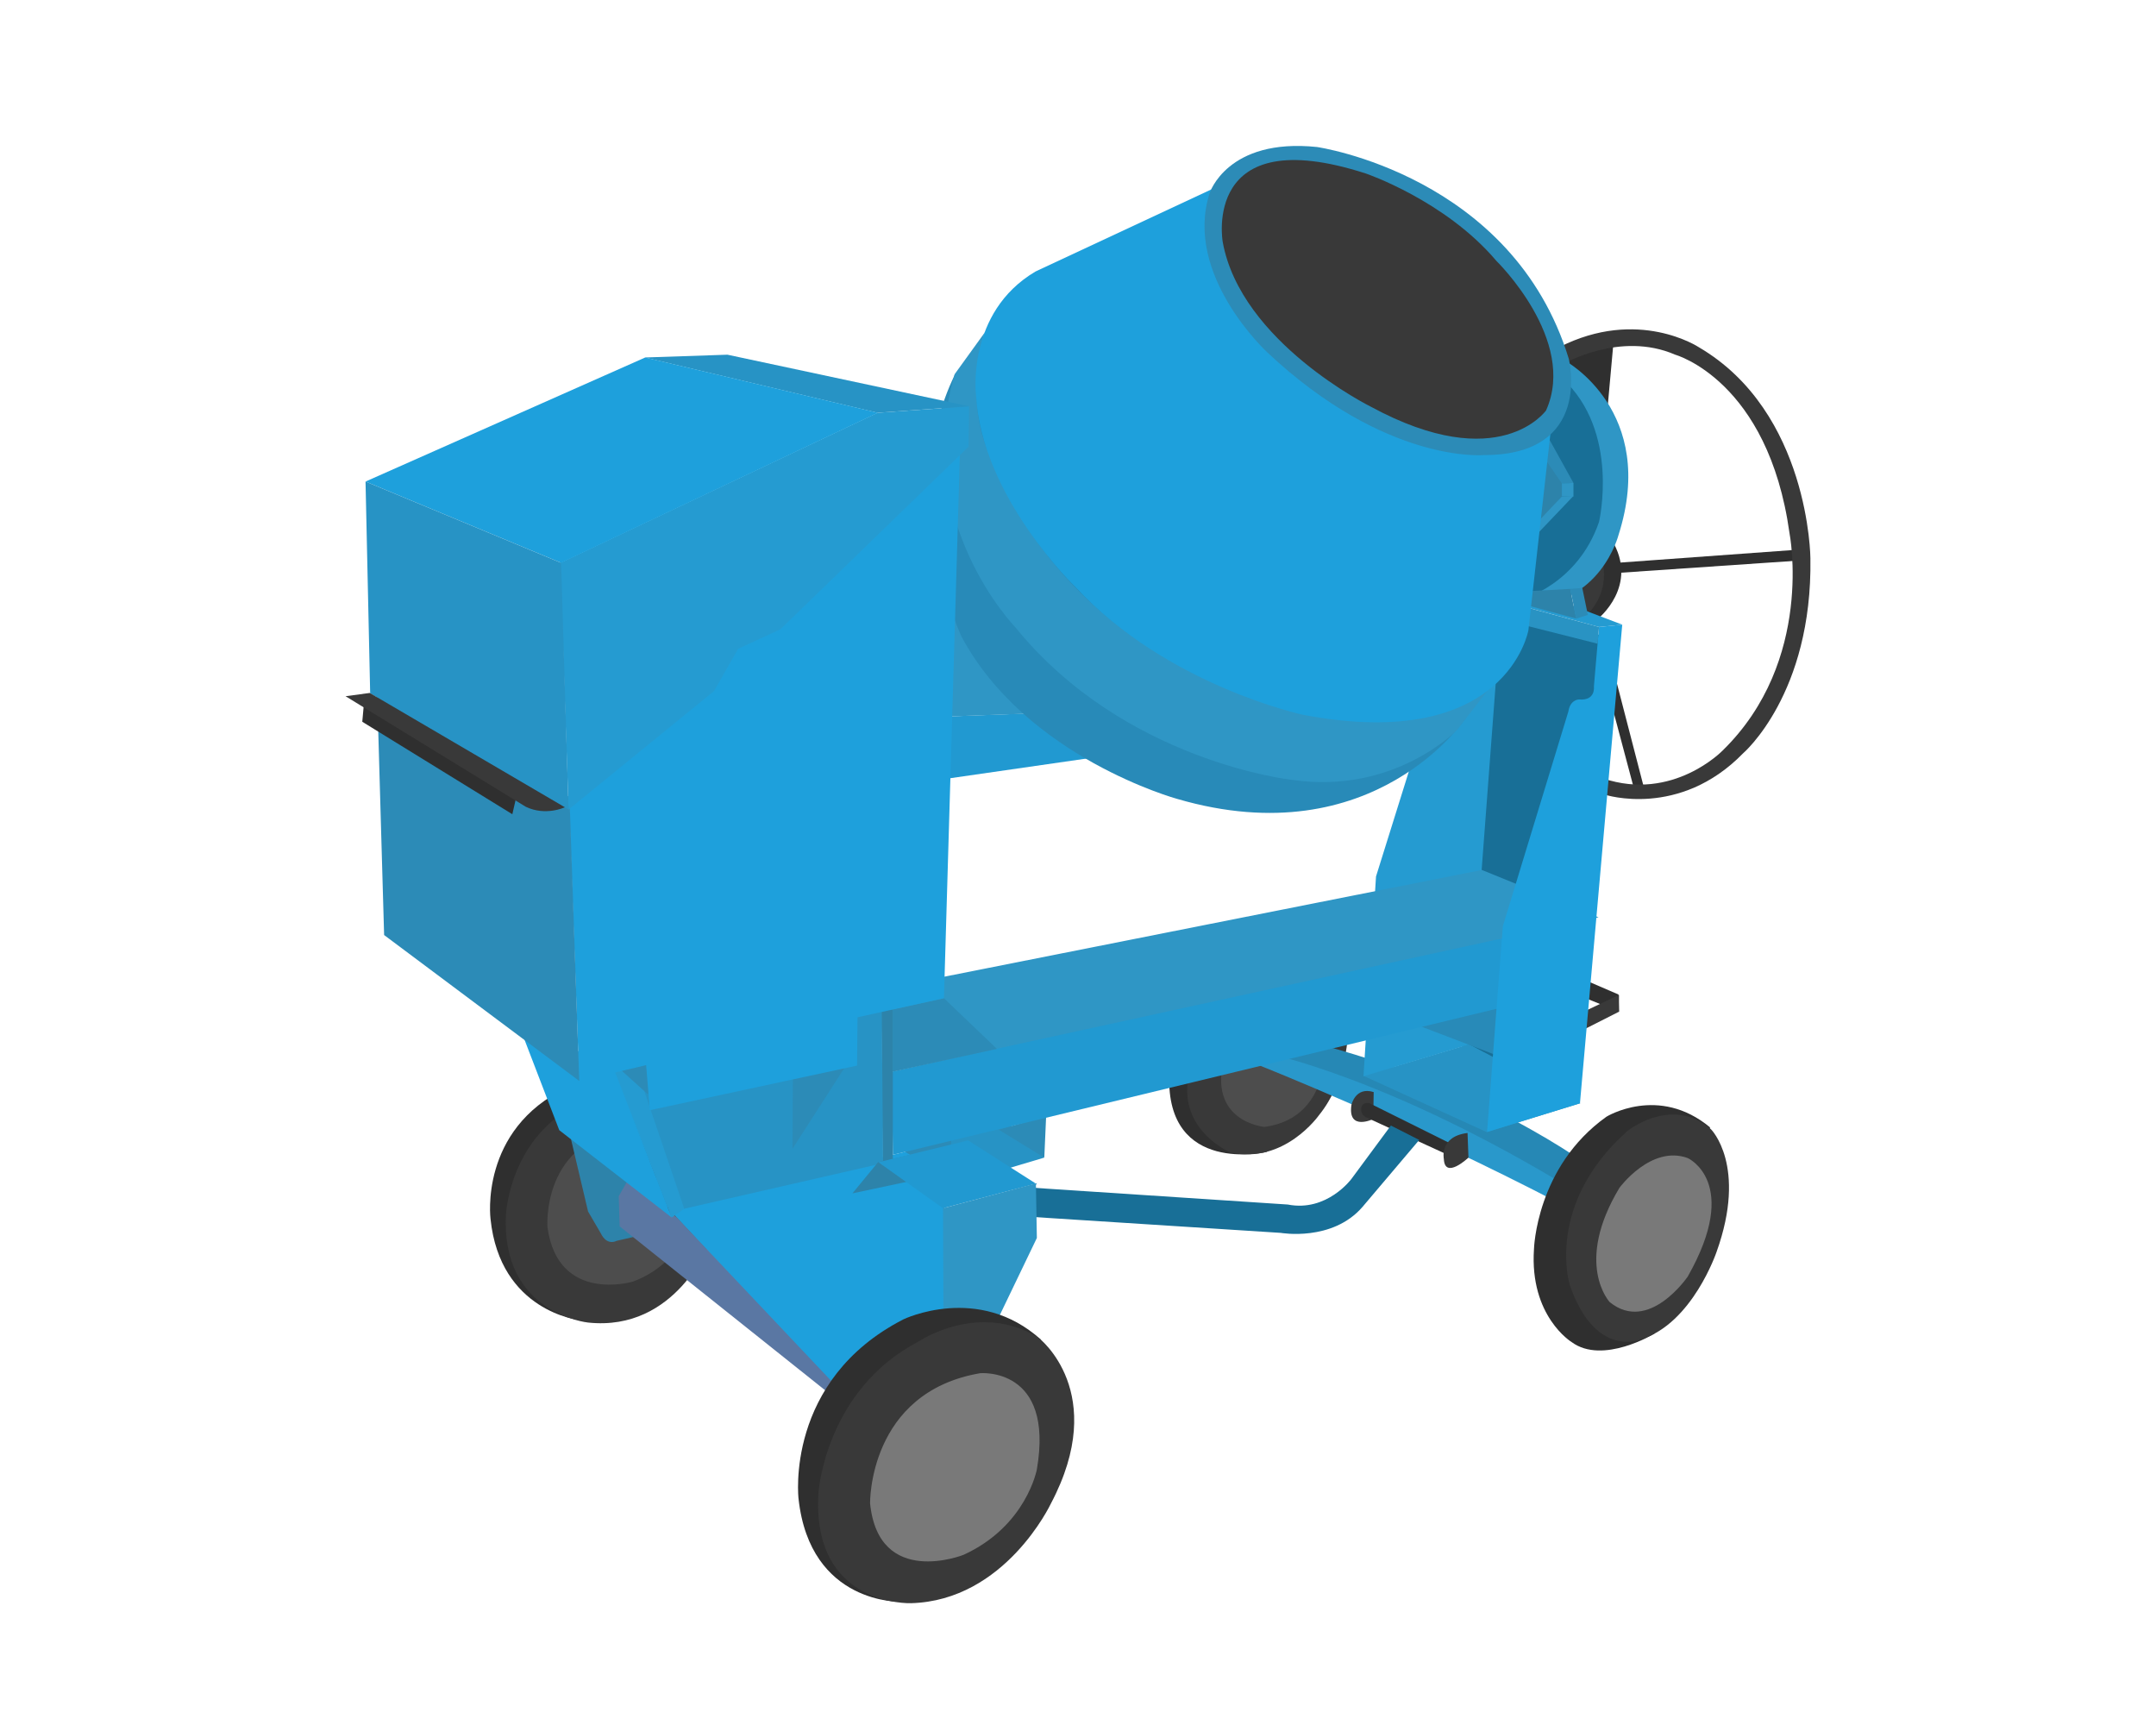 <svg xmlns="http://www.w3.org/2000/svg" width="500" height="400" viewBox="0 0 5000 4000">
  <defs>
    <style>
      .cls-1 {
        fill: #2f2f2f;
      }

      .cls-1, .cls-10, .cls-11, .cls-12, .cls-13, .cls-14, .cls-15, .cls-16, .cls-17, .cls-2, .cls-3, .cls-4, .cls-5, .cls-6, .cls-7, .cls-8, .cls-9 {
        fill-rule: evenodd;
      }

      .cls-2 {
        fill: #393939;
      }

      .cls-3 {
        fill: #4d4d4d;
      }

      .cls-4 {
        fill: #2998cb;
      }

      .cls-5 {
        fill: #2688b5;
      }

      .cls-6 {
        fill: #186f97;
      }

      .cls-7 {
        fill: #1ea0dc;
      }

      .cls-8 {
        fill: #2793c5;
      }

      .cls-9 {
        fill: #259bd1;
      }

      .cls-10 {
        fill: #2c8bb7;
      }

      .cls-11 {
        fill: #288ab8;
      }

      .cls-12 {
        fill: #2199d1;
      }

      .cls-13 {
        fill: #2f96c5;
      }

      .cls-14 {
        fill: #2993c3;
      }

      .cls-15 {
        fill: #2d83aa;
      }

      .cls-16 {
        fill: #5a77a3;
      }

      .cls-17 {
        fill: #797979;
      }
    </style>
  </defs>
  <path id="Фигура_58" data-name="Фигура 58" class="cls-1" d="M2711.66,2493.58c-7.56,231.87,225.19,177.78,225.19,177.78l53.87-45.25,49.56-70.03-25.86-122.83-131.44-16.16Z"/>
  <path id="Фигура_57" data-name="Фигура 57" class="cls-2" d="M2769.85,2452.64c-65.53,157.52,84.04,219.8,84.04,219.8,124.75,27.72,204.71-86.2,204.71-86.2,68.04-83.17,67.87-198.24,67.87-198.24Z"/>
  <path id="Фигура_56" data-name="Фигура 56" class="cls-3" d="M2839.88,2450.49c-41.59,151.22,92.66,162.69,92.66,162.69,165.08-22.68,138.99-213.33,138.99-213.33Z"/>
  <path id="Фигура_55" data-name="Фигура 55" class="cls-4" d="M3653.34,2726.31l-29.09,67.88c-359.69-188-702.49-323.23-702.49-323.23l82.97-38.79Z"/>
  <path id="Фигура_54" data-name="Фигура 54" class="cls-5" d="M2983.18,2403.08c443.97,100.31,712.18,308.14,712.18,308.14l-46.33,48.49c-429.12-261.93-712.18-317.84-712.18-317.84Z"/>
  <path id="Фигура_62_копия" data-name="Фигура 62 копия" class="cls-1" d="M1576.09,2558.92c-134.1-95.65-262.08-36.41-262.08-36.41-203.24,97.04-176.44,303.87-176.44,303.87,22.08,215.01,205.23,234.44,205.23,234.44l104.03-41.89Z"/>
  <path id="Фигура_63_копия" data-name="Фигура 63 копия" class="cls-2" d="M1570.93,2555.62c-125.15-63.88-228.02,3.46-228.02,3.46-161.74,77.99-169.56,257.94-169.56,257.94-11.84,229.3,190.28,249.75,190.28,249.75,205.67,21.98,283.26-187.74,283.26-187.74C1738.44,2659.47,1570.93,2555.62,1570.93,2555.62Z"/>
  <path id="Фигура_64_копия" data-name="Фигура 64 копия" class="cls-3" d="M1463.53,2615.4c-210.2,27.71-193.82,230.88-193.82,230.88,24.56,176.98,197.51,125.75,197.51,125.75,130.64-48.64,137.27-167.91,137.27-167.91C1611.15,2605.69,1463.53,2615.4,1463.53,2615.4Z"/>
  <path id="Фигура_48" data-name="Фигура 48" class="cls-1" d="M4164.04,1275.01l-415.89,30.17-2.15,23.7,426.66-29.09Z"/>
  <path id="Фигура_51" data-name="Фигура 51" class="cls-2" d="M3650.11,1410.77l35.55,16.16,25.86-17.24,25.86-46.33,4.31-43.1-7.55-51.71-57.1,50.64Z"/>
  <path id="Фигура_49" data-name="Фигура 49" class="cls-1" d="M3812.8,1827.73l-68.96-266.12-8.62,63.57,53.87,202.55h23.71Z"/>
  <path id="Фигура_50" data-name="Фигура 50" class="cls-1" d="M3737.38,1251.31c65.66,107.14-32.33,184.24-32.33,184.24l-28.01-6.47c68.26-65.66,34.48-144.37,34.48-144.37Z"/>
  <path id="Фигура_47" data-name="Фигура 47" class="cls-1" d="M3741.69,795.555l-14.01,155.15-109.9-79.73,4.31-49.561Z"/>
  <path id="Фигура_6" data-name="Фигура 6" class="cls-6" d="M3389.37,2433.25l261.81,120.67,52.8-778.98,35.55-218.72-1.08-77.57-196.09-43.1-94.81,15.08Z"/>
  <path id="Фигура_17" data-name="Фигура 17" class="cls-7" d="M2168.64,2654.12L1550.2,2802.81l563.49,606.59,162.69-39.87Z"/>
  <path id="Фигура_2" data-name="Фигура 2" class="cls-8" d="M3162.03,2494.66l285.52,130.37,217.64-66.8L3406.61,2421.4Z"/>
  <path id="Фигура_13" data-name="Фигура 13" class="cls-8" d="M2421.84,2684.29l-202.56,60.34-44.18-103.44,161.62-39.86Z"/>
  <path id="Фигура_53" data-name="Фигура 53" class="cls-1" d="M3753.54,2306.11l-70.03-30.17-3.24,39.87,74.35,30.17Z"/>
  <path id="Фигура_46" data-name="Фигура 46" class="cls-2" d="M3615.63,805.252c183.41-93.607,324.3,0,324.3,0,256.78,150.53,258.59,489.158,258.59,489.158,5.06,314.97-156.23,452.52-156.23,452.52-147.99,151.79-320,95.89-320,95.89l-4.31-37.71c161.91,54.39,276.9-64.65,276.9-64.65,213.77-208.72,155.15-504.24,155.15-504.24-49.33-354.185-265.04-413.729-265.04-413.729-127.76-55.658-259.67,21.549-259.67,21.549Z"/>
  <path id="Фигура_3" data-name="Фигура 3" class="cls-9" d="M3162.03,2495.74l29.09-463.3,146.53-468.68,58.18-145.45,84.04,18.32-74.34,985.84Z"/>
  <path id="Фигура_12" data-name="Фигура 12" class="cls-10" d="M2421.84,2684.29l-105.59-64.65,109.9-32.32Z"/>
  <path id="Фигура_12_копия" data-name="Фигура 12 копия" class="cls-10" d="M2202.04,2733.85l-105.59-64.64,109.9-32.33Z"/>
  <path id="Фигура_52" data-name="Фигура 52" class="cls-2" d="M3675.96,2385.84l78.66-39.86v-38.79l-79.73,37.71Z"/>
  <path id="Фигура_7" data-name="Фигура 7" class="cls-11" d="M3171.73,2333.05l290.9,110.97,215.49-51.71-286.6-82.97Z"/>
  <path id="Фигура_8" data-name="Фигура 8" class="cls-12" d="M3594.08,2309.34L2070.59,2677.82l-2.15-192.86,1496.55-336.15Z"/>
  <path id="Фигура_9" data-name="Фигура 9" class="cls-13" d="M3707.21,2127.26l-270.44-109.9L2057.66,2291.03l10.78,193.93Z"/>
  <path id="Фигура_1" data-name="Фигура 1" class="cls-7" d="M3708.29,1453.86l53.87-5.38-98.05,1109.75-215.48,66.8,36.63-477.3,151.92-497.77c4.26-28.17,24.78-28.02,24.78-28.02,39.25,3.42,34.47-30.16,34.47-30.16Z"/>
  <path id="Фигура_4" data-name="Фигура 4" class="cls-9" d="M3762.16,1448.48l-274.75-104.51-9.69,47.4,230.57,62.49Z"/>
  <path id="Фигура_43" data-name="Фигура 43" class="cls-13" d="M3536.98,1403.23c174.21,3.39,216.56-162.7,216.56-162.7C3845.17,953.144,3629.63,836.5,3629.63,836.5Z"/>
  <path id="Фигура_42" data-name="Фигура 42" class="cls-6" d="M3623.17,877.44c134.62,123.33,85.12,332.93,85.12,332.93-49.78,144.82-177.78,178.85-177.78,178.85l-14.01-221.95,30.17-161.62Z"/>
  <path id="Фигура_5" data-name="Фигура 5" class="cls-14" d="M3708.29,1453.86l-3.24,38.79-200.4-50.64,20.47-37.71Z"/>
  <path id="Фигура_10" data-name="Фигура 10" class="cls-10" d="M2070.59,2340.59v144.37l241.35-52.79-122.83-117.44Z"/>
  <path id="Фигура_11" data-name="Фигура 11" class="cls-15" d="M2043.66,2341.67l3.23,365.25,23.7-5.39V2336.28Z"/>
  <path id="Фигура_19" data-name="Фигура 19" class="cls-15" d="M1534.03,2853.45l-103.43,23.7c-24.87,11.78-36.63-16.16-36.63-16.16l-30.17-51.72-40.94-173.47,130.37,33.41,103.43,93.73Z"/>
  <path id="Фигура_18" data-name="Фигура 18" class="cls-16" d="M2054.43,3336.13l-617.36-492.38-2.16-70.03,21.55-37.71,114.21,88.35Z"/>
  <path id="Фигура_20" data-name="Фигура 20" class="cls-9" d="M1590.06,2800.65l-32.32,22.63-141.15-356.63,58.19-16.16Z"/>
  <path id="Фигура_21" data-name="Фигура 21" class="cls-7" d="M1557.74,2823.28L1297,2620.72,1212.96,2402l202.56,56.03Z"/>
  <path id="Фигура_22" data-name="Фигура 22" class="cls-8" d="M1586.83,2802.81l461.14-105.59-3.23-373.87-593.67,79.73Z"/>
  <path id="Фигура_41" data-name="Фигура 41" class="cls-10" d="M3617.78,1122.02l31.25-2.16-60.34-108.82-8.62,54.95Z"/>
  <path id="Фигура_31" data-name="Фигура 31" class="cls-12" d="M2184.8,1807.26l575.35-82.96-23.7-82.96-580.74,21.55Z"/>
  <path id="Фигура_32" data-name="Фигура 32" class="cls-13" d="M2186.96,1661.81l301.68-10.78-57.11-257.5-307.06,48.48Z"/>
  <path id="Фигура_38" data-name="Фигура 38" class="cls-15" d="M3546.67,1237.3l75.42-86.19v-30.17l-67.88-98.05Z"/>
  <path id="Фигура_39" data-name="Фигура 39" class="cls-13" d="M3559.6,1243.77s0.94-.98,2.61-2.74l86.82-91-26.94,1.08-71.11,75.42"/>
  <path id="Фигура_40" data-name="Фигура 40" class="cls-13" d="M3622.09,1120.94v30.17h26.94v-31.25Z"/>
  <path id="Фигура_33" data-name="Фигура 33" class="cls-11" d="M2213.89,869.9c-137.43,282.182,16.16,606.592,16.16,606.592,150.26,280.35,499.93,376.02,499.93,376.02,458.09,133.77,670.16-188.55,670.16-188.55l-87.27-211.17Z"/>
  <path id="Фигура_44" data-name="Фигура 44" class="cls-15" d="M3641.49,1365.52l14,68.95-122.82-33.4,9.69-30.17Z"/>
  <path id="Фигура_67" data-name="Фигура 67" class="cls-2" d="M3184.66,2594.86l1.07-62.49c-42.71-13.51-51.71,30.17-51.71,30.17C3125.37,2623.63,3184.66,2594.86,3184.66,2594.86Z"/>
  <path id="Фигура_45" data-name="Фигура 45" class="cls-10" d="M3641.49,1365.52l14,68.95,26.94-8.62-12.93-62.49Z"/>
  <path id="Фигура_34" data-name="Фигура 34" class="cls-13" d="M2213.89,867.743c-98.95,340.817,141.15,587.2,141.15,587.2,252.86,311.5,641.07,353.4,641.07,353.4,238.2,34.81,382.48-115.29,382.48-115.29l72.19-92.65c-315.17,197.51-753.12-79.73-753.12-79.73-306.01-174.08-401.88-464.38-401.88-464.38-62.73-132.9-11.86-285.515-11.86-285.515Z"/>
  <path id="Фигура_35" data-name="Фигура 35" class="cls-7" d="M2823.72,432.462L2401.36,629.631c-161.24,95.283-137.91,286.6-137.91,286.6,12.83,236.373,230.57,444.983,230.57,444.983,212.56,229.04,527.94,296.29,527.94,296.29,472.75,89.78,522.56-196.09,522.56-196.09l54.95-490.234Z"/>
  <path id="Фигура_69" data-name="Фигура 69" class="cls-1" d="M3368.9,2654.12l-192.86-95.89c-21.33-4.06-19.4,16.16-19.4,16.16,0.34,10.83,10.78,16.16,10.78,16.16l185.31,85.12Z"/>
  <path id="Фигура_70" data-name="Фигура 70" class="cls-6" d="M3225.6,2609.95l65.72,33.4L3159.88,2798.5c-70.21,81.46-189.63,60.33-189.63,60.33l-588.28-37.71-1.08-67.88,605.52,39.87c90.81,17.87,147.61-59.26,147.61-59.26Z"/>
  <path id="Фигура_36" data-name="Фигура 36" class="cls-10" d="M3054.29,340.88c-208.23-21.648-248.89,106.666-248.89,106.666C2743.77,637.386,2939,817.1,2939,817.1c276.52,259.786,503.16,238.116,503.16,238.116,253.2,0,196.09-223.032,196.09-223.032C3508.32,405.879,3054.29,340.88,3054.29,340.88Z"/>
  <path id="Фигура_37" data-name="Фигура 37" class="cls-2" d="M3167.42,402.294c-381.47-123.23-331.85,158.382-331.85,158.382,41.64,233.138,343.7,382.487,343.7,382.487,298.17,161.527,406.19,8.62,406.19,8.62,73.29-163.2-115.29-346.933-115.29-346.933C3351.9,464.968,3167.42,402.294,3167.42,402.294Z"/>
  <path id="Фигура_14" data-name="Фигура 14" class="cls-15" d="M1976.86,2767.25l59.26-72.19,206.86-47.4-63.57,76.49Z"/>
  <path id="Фигура_15" data-name="Фигура 15" class="cls-12" d="M2037.19,2695.06l207.95-50.64,157.3,100.21-215.48,57.1Z"/>
  <path id="Фигура_65" data-name="Фигура 65" class="cls-10" d="M1502.79,2537.76l-76.5-68.96,51.72-29.09,29.09,1.08,7.54,39.87Z"/>
  <path id="Фигура_66" data-name="Фигура 66" class="cls-10" d="M1837.87,2663.82l123.9-192.86-122.82,6.46Z"/>
  <path id="Фигура_16" data-name="Фигура 16" class="cls-13" d="M2402.44,2747.86l2.16,122.82L2189.11,3318.9l-2.15-517.17,217.64-58.18"/>
  <path id="Фигура_23" data-name="Фигура 23" class="cls-7" d="M1498.48,2469.88l8.62,104.51,480.53-103.43,1.08-112.05,200.4-44.18,37.71-1286.45-908.27,804.84,24.78,673.39Z"/>
  <path id="Фигура_24" data-name="Фигура 24" class="cls-10" d="M890.809,2168.2l452.521,338.31L1320.7,1848.2,874.647,1606.86Z"/>
  <path id="Фигура_25" data-name="Фигура 25" class="cls-9" d="M1318.55,1877.29l337.23-274.74,56.03-98.05,98.05-45.25,436.35-423.43,1.08-93.734L2035.04,957.17l-735.89,348.01Z"/>
  <path id="Фигура_26" data-name="Фигура 26" class="cls-8" d="M2035.04,957.17l212.25-15.084-560.26-119.6-191.78,6.465Z"/>
  <path id="Фигура_27" data-name="Фигура 27" class="cls-7" d="M1301.31,1305.18l734.81-348.01-539.8-128.214L847.711,1116.63Z"/>
  <path id="Фигура_30" data-name="Фигура 30" class="cls-1" d="M843.4,1638.11l-3.233,35.55,348.011,214.41,8.62-37.71Z"/>
  <path id="Фигура_28" data-name="Фигура 28" class="cls-8" d="M1318.55,1877.29l-17.24-572.11-453.6-188.55,10.775,491.31Z"/>
  <path id="Фигура_29" data-name="Фигура 29" class="cls-2" d="M857.408,1606.86l-56.026,7.54,418.038,256.43c46.14,22.15,90.51,1.08,90.51,1.08Z"/>
  <path id="Фигура_59" data-name="Фигура 59" class="cls-1" d="M3893.6,2967.65l44.18-248.88,28.01-104.51c-119.27-99.4-240.26-24.78-240.26-24.78-163.22,116.13-168.08,307.06-168.08,307.06-10.47,155.9,87.27,215.49,87.27,215.49,72.19,53.36,191.78-19.4,191.78-19.4Z"/>
  <path id="Фигура_60" data-name="Фигура 60" class="cls-2" d="M3967.95,2618.57c-89.77-78.71-192.86,3.23-192.86,3.23-193.34,171.23-134.68,357.7-134.68,357.7,59.8,173.2,165.92,126.06,165.92,126.06,118.77-37.28,174.55-202.55,174.55-202.55C4052.69,2702.78,3967.95,2618.57,3967.95,2618.57Z"/>
  <path id="Фигура_61" data-name="Фигура 61" class="cls-17" d="M3914.08,2685.37c-85.17-31.07-158.39,68.95-158.39,68.95-105.88,176.07-22.62,265.05-22.62,265.05,90.91,73.65,181.01-59.26,181.01-59.26C4038.37,2741.46,3914.08,2685.37,3914.08,2685.37Z"/>
  <path id="Фигура_62" data-name="Фигура 62" class="cls-1" d="M2414.29,3106.64c-145.11-131.35-318.92-47.41-318.92-47.41-275.96,141.48-243.49,415.89-243.49,415.89,26.89,246.71,238.11,239.19,238.11,239.19l117.44-57.1Z"/>
  <path id="Фигура_63" data-name="Фигура 63" class="cls-2" d="M2408.91,3102.33c-139.15-86.52-279.06,8.62-279.06,8.62-215.16,112.25-231.64,349.09-231.64,349.09-17.54,266.58,214.4,257.5,214.4,257.5,218.67-5.84,324.31-230.57,324.31-230.57C2573.73,3228.58,2408.91,3102.33,2408.91,3102.33Z"/>
  <path id="Фигура_64" data-name="Фигура 64" class="cls-17" d="M2273.15,3184.22c-259.59,44.43-255.35,301.68-255.35,301.68,19.88,197.59,216.56,119.59,216.56,119.59,146.17-66.64,170.24-198.25,170.24-198.25C2445.52,3168.72,2273.15,3184.22,2273.15,3184.22Z"/>
  <path id="Фигура_68" data-name="Фигура 68" class="cls-2" d="M3405.53,2684.29l-2.16-57.1c-66.23,8.1-54.94,60.33-54.94,60.33C3350.68,2736.18,3405.53,2684.29,3405.53,2684.29Z"/>
</svg>

